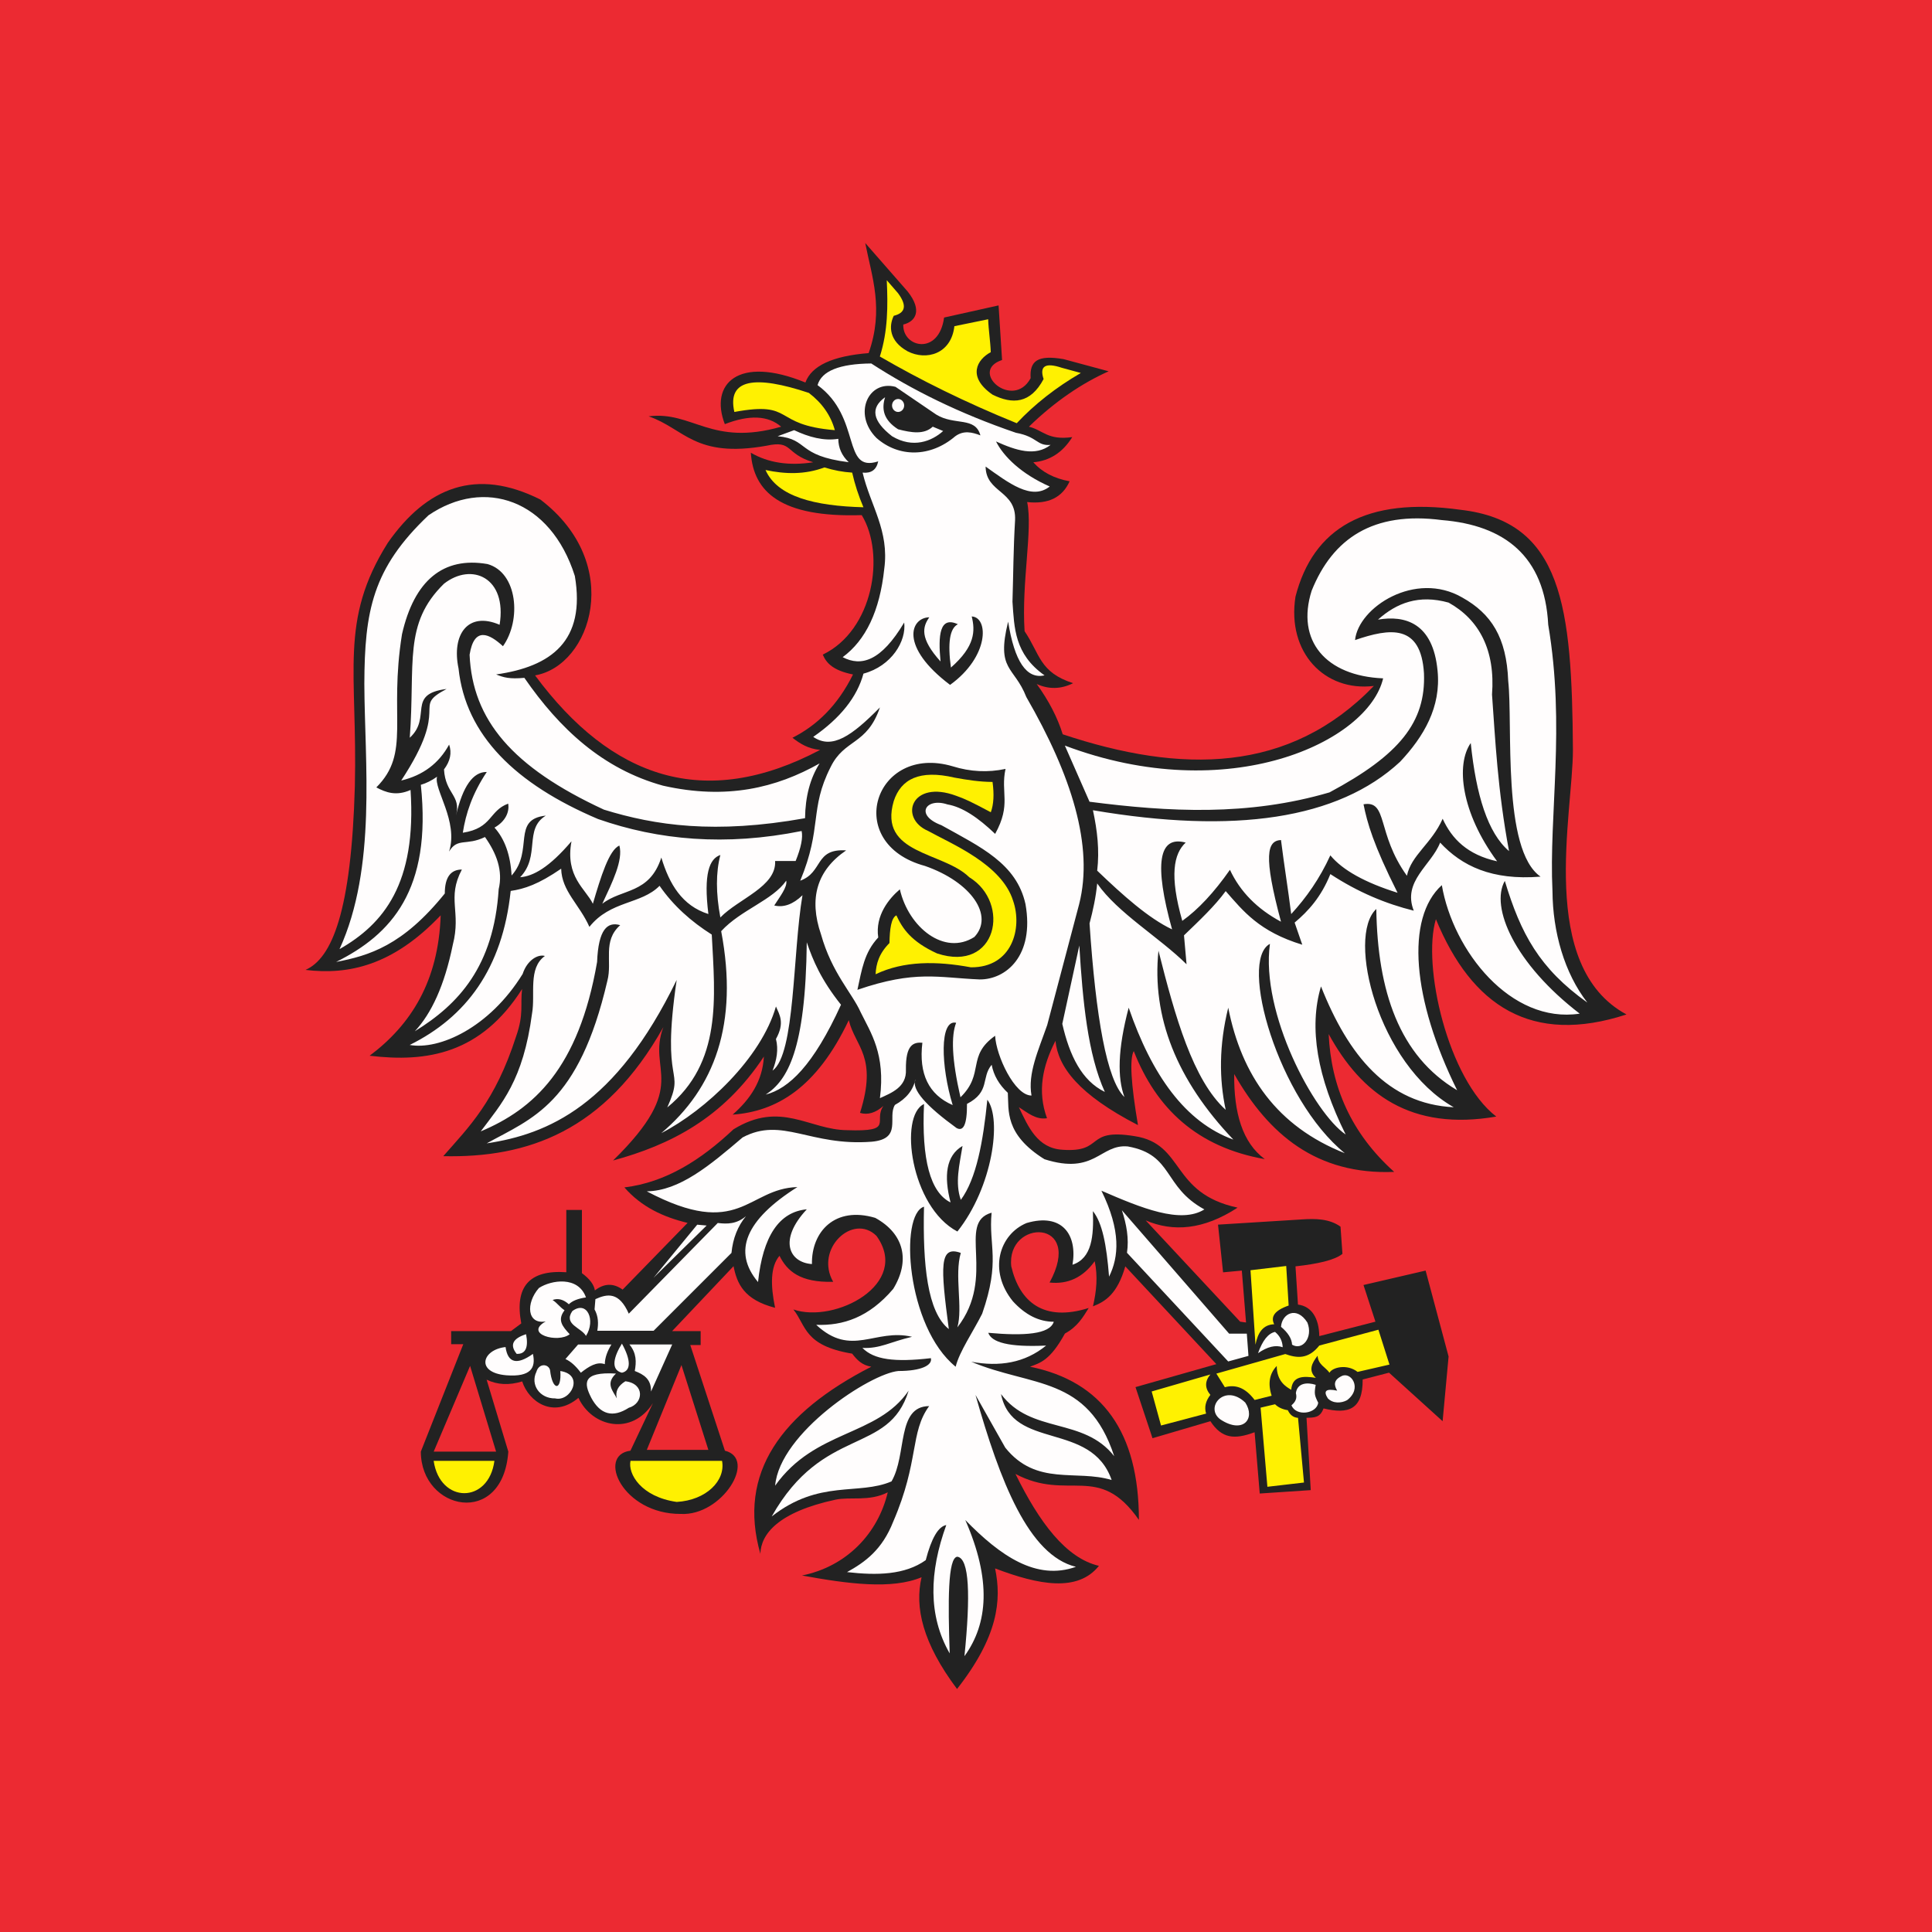 <?xml version="1.0" encoding="UTF-8" standalone="no"?>
<!-- Created with Inkscape (http://www.inkscape.org/) -->
<svg
   xmlns:svg="http://www.w3.org/2000/svg"
   xmlns="http://www.w3.org/2000/svg"
   xmlns:inkscape="http://www.inkscape.org/namespaces/inkscape"
   version="1.0"
   width="657"
   height="657"
   id="svg2">
  <defs
     id="defs4">
    <marker
       markerUnits="strokeWidth"
       refX="0"
       refY="5"
       markerWidth="4"
       markerHeight="3"
       orient="auto"
       viewBox="0 0 10 10"
       id="ArrowEnd">
      <path
         d="M 0,0 L 10,5 L 0,10 L 0,0 z "
         id="path7" />
    </marker>
    <marker
       markerUnits="strokeWidth"
       refX="10"
       refY="5"
       markerWidth="4"
       markerHeight="3"
       orient="auto"
       viewBox="0 0 10 10"
       id="ArrowStart">
      <path
         d="M 10,0 L 0,5 L 10,10 L 10,0 z "
         id="path10" />
    </marker>
    <filter
       id="filter3296"
       height="2.637"
       y="-0.818"
       width="3.532"
       x="-1.266">
      <feGaussianBlur
         id="feGaussianBlur3298"
         stdDeviation="139.04"
         inkscape:collect="always" />
    </filter>
  </defs>
  <rect
     width="657"
     height="657"
     x="0"
     y="0"
     style="opacity:1;fill:#ec2a32;fill-opacity:1;stroke:none;stroke-width:2;stroke-linecap:round;stroke-miterlimit:4;stroke-dasharray:none;stroke-dashoffset:0;stroke-opacity:1"
     id="rect5262" />
  <g
     transform="translate(62.359,47.484)"
     id="g7390">
    <path
       d="M 231.875,35.156 C 234.153,46.789 238.297,57.606 233.031,72.594 C 220.758,73.575 213.594,76.899 211.531,82.594 C 188.477,73.168 178.894,83.195 184.125,96.75 C 192.472,93.511 198.863,93.796 203.281,97.625 C 179.473,104.433 173.188,92.215 158.219,94.094 C 170.403,98.266 173.828,108.438 198.281,104.094 C 207.41,102.094 204.367,106.707 214.188,109.719 C 205.937,110.992 198.859,109.903 192.969,106.469 C 193.848,119.727 203.085,128.575 230.688,127.688 C 238.788,140.993 234.672,166.828 217.438,175.125 C 218.637,178.019 221.016,180.551 227.719,181.875 C 222.516,192.383 215.473,199.183 207.125,203.406 C 209.676,205.371 212.402,207.14 216.531,207.531 C 177.23,228.281 145.543,217.214 119.594,182.188 C 138.699,178.903 150.11,144.23 121.375,122.375 C 99.5,111.425 82.765,118.192 69.531,137.094 C 52.886,163.563 59.246,180.762 58.312,219.906 C 57.137,262.387 50.57,278.367 41.531,282.344 C 56.188,284.114 71.27,280.875 87.5,263.781 C 86.754,286.137 77.449,300.965 63.344,311.531 C 82.864,313.875 101.175,310.883 115.188,288.844 C 114.499,294.243 115.871,297.273 113.125,305.031 C 106.016,327.101 97.105,335.731 88.375,345.688 C 116.969,346.308 143.274,337.351 163.219,301.812 C 157.524,316.934 172.734,321.129 146.125,347.156 C 165.492,341.883 183.546,332.812 197.406,311.812 C 196.968,320.16 192.727,326.356 186.781,331.562 C 201.66,330.489 215.328,322.519 226.281,299.438 C 228.453,308.464 236.207,311.708 230.094,330.969 C 232.742,331.755 235.411,330.949 238.062,328.594 C 234.429,333.797 242.085,337.434 225.688,336.844 C 212.825,336.746 203.168,326.644 187.062,336.562 C 176.066,346.921 164.11,354.594 149.969,356.312 C 155.813,362.989 163.266,366.411 171.469,368.375 C 164.106,375.934 156.738,383.5 149.375,391.062 C 146.235,388.804 143.078,388.895 139.938,391.344 C 139.644,389.383 138.184,387.434 135.531,385.469 C 135.531,378.301 135.531,371.14 135.531,363.969 C 133.766,363.969 131.988,363.969 130.219,363.969 C 130.219,371.039 130.219,378.086 130.219,385.156 C 117.648,384.274 112.551,390.087 114.906,402.562 C 113.731,403.446 112.551,404.305 111.375,405.188 C 104.602,405.187 97.835,405.188 91.062,405.188 C 91.063,406.659 91.062,408.152 91.062,409.625 C 92.438,409.625 93.812,409.625 95.188,409.625 C 90.379,421.801 85.559,433.98 80.75,446.156 C 80.797,466.293 108.68,472.09 110.5,446.156 C 108.047,438.008 105.578,429.839 103.125,421.688 C 106.758,423.452 110.797,423.656 115.219,422.281 C 117.473,429.3 125.899,434.997 134.344,427.875 C 139.055,437.891 152.519,440.851 159.688,429.656 L 152.031,445.844 C 140.445,447.317 149.391,467.442 169.125,467.344 C 183.168,468.125 195.253,448.594 184.156,445.844 C 180.23,433.864 176.301,421.886 172.375,409.906 C 173.555,409.906 174.723,409.906 175.906,409.906 C 175.906,408.332 175.906,406.762 175.906,405.188 C 172.664,405.187 169.434,405.188 166.188,405.188 C 173.161,397.828 180.121,390.457 187.094,383.094 C 188.254,388.989 190.591,394.508 201.219,397.25 C 199.649,389.64 199.578,383.247 202.719,379.562 C 205.289,384.742 209.742,388.73 220.969,388.406 C 214.586,377.211 227.731,364.921 235.688,372.781 C 247.531,389.156 221.562,402.699 207.438,397.812 C 211.851,403.339 210.969,410.094 227.438,412.844 C 229.005,414.907 230.788,416.793 233.938,417.281 C 203.319,432.969 188.336,453.429 196.219,480.906 C 196.379,474.273 202.18,466.722 221.75,462.5 C 226.734,461.425 233.207,463.222 239.531,460 C 236.191,474.043 225.5,485.238 210.375,488.281 C 225.996,491.136 240.929,493.113 251.031,488.875 C 248.652,499.051 251.332,511.199 263.094,526.875 C 277.039,509.082 278.308,496.715 276.031,485.875 C 290.937,491.547 304.164,494.004 311.344,485 C 300.156,482.399 291.075,470.246 282.969,453.75 C 301.005,463.297 311.238,449.7 324.938,469.375 C 324.937,439.664 312.602,422.296 287.906,417.281 C 291.367,415.98 294.746,415.176 299.781,406 C 304.101,403.649 305.91,400.449 307.875,397.312 C 292.586,402.137 284.375,395.312 281.531,383.156 C 279.785,367.008 306.507,366.695 294.562,388.656 C 300.832,389.328 305.949,386.906 309.906,381.406 C 311.011,386.515 310.515,391.636 309.312,396.75 C 313.555,395.121 317.613,392.535 320.312,383.156 C 330.442,394.055 341.153,405.508 351.281,416.406 L 323.781,424.219 L 329.562,441.594 L 349.25,435.812 C 353.106,441.695 357.336,442.163 364.281,439.562 L 366.031,460.406 L 383.375,459.25 L 381.938,434.656 C 384.637,434.562 386.562,434.649 387.719,431.469 C 396.133,433.493 401.105,431.946 401.031,421.625 L 410,419.312 L 428.219,435.812 L 430.25,413.812 L 422.438,384.594 L 401.312,389.5 L 405.375,401.969 L 386.281,406.875 C 386.188,400.894 383.758,396.735 379.031,396.156 L 378.188,383.156 C 385.582,382.34 391.48,381.074 394.156,378.906 C 393.773,373.797 393.883,374.769 393.5,369.656 C 389.664,366.894 384.84,366.914 380.5,367.188 C 370.953,367.781 361.395,368.372 351.844,368.969 L 353.562,385.188 L 359.938,384.594 L 361.375,402.25 L 359.375,401.969 C 348.668,390.493 337.957,379.011 327.25,367.531 C 336.582,371.508 346.852,370.781 358.5,363.188 C 335.543,358.269 340.64,341.48 323.469,338.875 C 306.301,336.078 313.441,344.563 298.875,343.5 C 290.457,342.973 287.324,335.781 284.125,329.031 C 287.102,330.902 289.89,333.379 293.688,332.781 C 290.312,323.57 292.226,314.907 296.562,306.469 C 297.473,315.34 304.41,324.707 324.625,335.125 C 322.215,320.945 321.741,312.543 323.188,309.938 C 330.805,329.421 344.691,342.637 367.75,346.688 C 360.18,341.14 357.199,331.011 357.344,317.75 C 369.063,338.296 385.364,352.097 411.75,351.031 C 397.051,337.832 390.278,321.988 389.469,304.156 C 400.703,324.656 417.481,337.192 446.469,332.219 C 430,319.555 421.175,280.836 425.938,265.094 C 438.137,294.707 458.481,308.015 490.75,297.5 C 460.367,281.101 472.531,229.398 472.531,207.5 C 472.195,158.75 468.997,129.868 434.312,125.875 C 402.07,121.391 384.192,132.113 378.188,155.406 C 375.2,174.41 388.122,187.812 404.812,185.781 L 404.812,185.812 C 376.067,215.597 339.356,215.661 299.031,202.219 C 297.266,196.524 294.312,190.82 290.188,185.125 C 294.312,186.988 298.442,186.902 302.562,184.844 C 291.074,181.113 291.368,175.011 286.062,167.156 C 284.984,150.363 288.902,132.68 286.938,123.25 C 294.106,124.036 298.922,121.688 301.375,116.188 C 296.074,115.207 291.976,113.058 289.031,109.719 C 294.628,109.23 299.039,106.363 302.281,101.156 C 293.836,102.331 292.441,98.805 287.531,97.625 C 296.465,88.934 305.722,82.758 314.656,78.781 L 299.375,74.656 C 290.496,73.105 287.719,75.25 288.125,81.125 C 282.144,92.145 266.879,78.746 278.406,74.938 C 278.016,68.753 277.61,62.563 277.219,56.375 C 271.036,57.75 264.875,59.125 258.688,60.5 C 256.922,73.559 244.519,70.73 244.812,62.875 C 248.95,61.898 251.438,58.149 246.312,51.656 C 241.504,46.156 236.688,40.656 231.875,35.156 z M 169.375,416.719 L 178.531,445.562 L 157.594,445.562 L 169.375,416.719 z M 97.5,417 L 106.344,446.156 L 85.125,446.156 L 97.5,417 z "
       style="fill:#222222;fill-rule:evenodd;stroke:none"
       id="path14" />
    <path
       d="M 373.266,403.714 C 375.676,405.738 376.93,407.765 377.027,409.789 C 380.5,411.91 384.262,407.378 382.234,402.265 C 378.57,396.48 373.555,399.277 373.266,403.71 L 373.266,403.714 z M 371.238,405.453 C 372.875,406.8 373.746,408.539 373.84,410.66 C 371.43,409.793 368.633,410.468 365.449,412.683 C 366.992,408.343 368.922,405.933 371.234,405.449 L 371.238,405.453 z M 352.719,435.261 C 347.106,431.304 354.031,422.718 361.109,429.476 C 364.676,434.875 360.434,440.277 352.719,435.261 z M 392.363,425.421 C 391.289,423.597 391.051,421.871 393.809,420.503 C 397.023,418.765 401.078,424.613 395.719,428.667 C 393.77,429.734 390.879,429.855 389.176,428.027 C 387.649,425.648 388.367,424.582 392.356,425.425 L 392.363,425.421 z M 385.051,423.441 C 382.215,422.523 378.781,422.753 378.32,426.261 C 378.797,428.043 378.188,429.234 376.824,430.402 C 378.363,434.324 385.391,433.293 385.918,429.543 C 384.621,426.953 384.535,426.472 385.059,423.445 L 385.051,423.441 z M 310.754,252.941 C 317.699,262.972 331.879,271.265 341.141,280.429 C 340.856,277.152 340.563,273.871 340.273,270.593 C 345.488,265.578 350.809,260.562 354.453,255.546 C 360.426,262.359 365.859,269.324 380.496,273.777 C 379.629,271.269 378.762,268.761 377.895,266.253 C 382.57,262.328 386.914,257.55 390.047,249.761 C 399.496,255.957 408.949,259.863 418.406,262.203 C 414.453,252.171 424.387,246.769 427.375,239.054 C 434.703,246.96 444.93,251.98 461.523,250.628 C 448.309,241.468 452.168,199.023 450.527,184.07 C 449.949,169.218 444.742,161.21 434.902,155.71 C 418.922,146.441 399.539,159.078 398.441,170.179 C 410.32,166.101 420.844,164.632 421.879,181.464 C 422.551,198.054 413.582,209.242 389.758,221.976 C 362.082,230.105 335.051,228.628 308.149,225.156 C 305.352,218.793 302.555,212.425 299.758,206.058 C 355.539,227.113 402.949,204.781 407.992,183.199 C 388.496,182.382 378.293,170.421 383.684,153.394 C 390.844,135.621 404.59,126.312 427.961,129.375 C 449.231,131.109 462.93,141.625 464.133,164.968 C 470.016,199.789 464.324,229.406 465.578,255.546 C 465.672,269.437 469.629,283.421 477.441,293.457 C 461.09,281.804 454.801,270.027 449.371,252.074 C 444.332,260.968 452.672,280.214 474.836,297.218 C 451.34,300.773 431.77,275.816 427.953,253.523 C 415.535,264.746 417.899,292.457 433.16,323.265 C 413.445,311.582 406.09,289.515 405.668,261.625 C 395.481,271.039 406.207,314.425 432.004,329.05 C 409.574,327.945 396.168,311.449 386.859,287.957 C 382.668,302.023 385.555,318.839 395.25,338.312 C 384.496,331.035 366.262,296.98 369.496,273.488 C 358.742,279.203 372.34,326.324 394.961,344.679 C 371.906,335.566 359.848,318.199 355.316,295.195 C 352.16,308 352.207,319.429 354.449,329.921 C 343.348,319.843 337.254,298.312 331.59,275.808 C 329.277,298.378 337.762,319.793 357.055,340.05 C 340.68,334.121 329.348,318.105 321.461,295.195 C 317.699,309.421 317.606,319.07 320.016,325.578 C 314.012,319.839 310.297,298.519 308.152,266.543 C 309.356,262.011 310.32,257.476 310.754,252.945 L 310.754,252.941 z M 304.676,274.066 C 305.824,292.98 307.555,311.121 313.356,323.839 C 305.492,320.031 301.348,311.445 298.887,300.691 C 300.816,291.816 302.742,282.941 304.672,274.07 L 304.676,274.066 z M 309.309,228.05 C 310.801,234.992 311.574,241.648 310.754,248.597 C 319.555,257.039 328.188,264.753 336.219,268.562 C 330.047,246.378 331.59,236.539 340.848,239.046 C 336.746,242.851 335.301,250.281 339.691,265.667 C 345.09,261.812 350.492,256.023 355.895,248.304 C 359.367,255.73 365.152,261.613 373.258,265.957 C 367.18,243.332 368.531,238.414 373.258,238.175 C 374.414,247.335 375.57,254.187 376.731,263.351 C 381.875,257.765 386.434,251.289 390.039,243.386 C 394.184,248.398 401.805,252.644 412.899,256.117 C 404.684,239.793 402.566,232.277 401.324,226.023 C 409.715,224.578 405.664,235.859 416.082,250.332 C 417.527,243.293 424.473,239.433 428.234,230.945 C 431.367,237.793 436.672,243.195 446.754,245.414 C 434.5,228.824 432.668,212.519 437.785,205.191 C 439.594,222.867 443.594,235.839 450.805,241.941 C 446.902,221.101 446.129,203.933 445.02,188.695 C 446.176,173.648 440.68,163.23 430.262,157.441 C 420.086,154.597 412.563,157.582 406.242,163.226 C 415.406,161.683 424.953,164.285 426.5,180.589 C 427.754,192.984 421.777,203.019 413.77,211.554 C 392.664,231.16 357.418,236.222 309.301,228.046 L 309.309,228.05 z M 263.211,481.894 C 259.902,482.14 260.008,497.386 260.594,514.777 C 253.199,501.878 253.637,487.132 259.434,471.128 C 256.719,471.609 254.391,475.589 252.453,483.058 C 245.375,488.105 235.867,488.296 225.684,487.128 C 231.797,483.746 237.617,479.578 241.395,469.96 C 250.316,449.3 247.02,439.699 253.613,430.675 C 242.461,430.769 246.145,447.164 240.813,456.281 C 229.563,461.128 216.273,455.507 200.074,468.21 C 217.629,437.074 239.844,447.55 246.633,425.433 C 235.867,441.148 214.914,438.527 201.238,457.734 C 202.766,439.816 233.563,419.589 243.141,418.742 C 251.094,418.742 254.781,416.707 254.195,414.378 C 241.781,415.832 234.797,414.863 230.918,410.89 C 236.93,411.179 240.324,408.855 247.793,407.109 C 235.184,404.152 227.231,414.238 215.203,403.039 C 224.27,403.378 233.098,400.566 241.391,390.82 C 247.211,381.312 245.176,372.097 235.281,366.667 C 221.606,362.597 213.555,371.32 213.75,382.378 C 206.012,381.851 202.25,374.195 212.004,363.757 C 202.598,364.628 197.066,372.875 195.418,388.492 C 186.699,378.113 191.145,367.347 208.801,356.191 C 191.731,356.675 189.207,374.328 157.586,357.644 C 168.738,357.472 179.023,348.832 190.176,339.312 C 203.656,332.136 213.066,342.414 234.117,340.765 C 244.59,339.796 239.352,332.425 241.973,328.253 C 245.852,326.121 248.18,323.21 248.953,319.527 C 247.43,322.992 252.805,328.765 262.922,336.113 C 265.191,337.355 266.52,335.152 266.477,327.91 C 274.481,323.765 271.203,319.039 274.867,314.601 C 275.539,318.167 277.375,321.351 280.363,324.148 C 280.742,330.023 279.156,338.183 292.805,346.718 C 310.07,352.214 311.711,341.511 321.164,342.378 C 336.789,345.175 333.027,356.074 347.207,363.793 C 339.117,368.828 325.738,363.3 312.191,357.429 C 318.895,371.078 318.121,379.953 314.793,386.656 C 313.926,375.757 312.481,368.328 309.297,364.375 C 309.594,372.773 309.027,380.402 302.356,382.605 C 304.09,372.476 298.883,364.855 286.731,368.425 C 277.473,372.281 273.613,384.628 282.102,395.05 C 286.344,399.679 290.977,401.992 295.992,401.992 C 294.645,406.285 285.867,406.863 273.711,405.753 C 274.844,409.007 280.68,410.695 293.387,410.093 C 286.129,416.023 277.496,417.375 267.922,415.589 C 288.469,424.269 307.566,420.218 316.539,447.71 C 306.027,434.304 288.277,440.285 278.051,426.585 C 281.906,445.878 308.629,435.652 315.672,455.812 C 303.617,452.148 290.109,458.031 279.5,444.816 C 276.125,438.835 272.75,432.855 269.371,426.875 C 277.731,456.328 287.422,481.398 303.52,485.332 C 290.063,490.117 277.813,481.628 265.902,469.417 C 274.824,489.769 273.664,504.625 265.613,515.718 C 267.707,495.043 267.293,482.515 263.219,481.902 L 263.211,481.894 z M 251.859,362.871 C 251.399,382.636 252.996,398.691 260.297,404.484 C 257.461,383.074 257.023,375.941 264.367,378.585 C 262.137,386.152 265.141,397.21 263.207,403.902 C 276.688,386.543 262.82,368.304 274.844,364.91 C 273.777,376.355 277.945,381.105 271.645,399.246 C 268.641,405.257 263.887,412.144 262.625,417.285 C 245.844,403.707 243.422,365.488 251.859,362.867 L 251.859,362.871 z M 264.957,342.21 C 259.332,345.507 258.555,352.394 260.887,361.414 C 254,358.019 250.996,346.863 251.867,327.949 C 243.234,331.925 247.309,362.964 263.215,371.308 C 275.219,356.203 278.367,333.066 273.399,326.496 C 271.973,340.683 269.691,353.343 264.379,360.543 C 262.344,354.726 263.895,348.808 264.957,342.21 z M 319.149,364.07 L 355.609,406.031 L 361.633,406.031 L 362.195,413.601 L 355.305,415.496 L 320.883,378.535 C 321.606,373.714 320.738,368.89 319.149,364.066 L 319.149,364.07 z M 166.231,409.722 C 163.832,415.054 161.43,420.39 159.031,425.726 C 159.133,421.453 156.516,419.902 153.504,418.742 C 154.039,415.738 154.172,412.73 151.684,409.722 L 166.234,409.722 L 166.231,409.722 z M 138.656,427.765 C 141.758,433.582 146.027,434.746 151.461,431.253 C 156.504,429.8 156.988,423.011 150.301,422.234 C 147.781,423.785 146.813,425.722 147.395,428.05 C 146.055,425.445 143.477,423.046 147.106,419.613 C 135.531,418.921 136.223,423 138.668,427.761 L 138.656,427.765 z M 128.184,418.746 C 136.551,420.023 131.688,429.328 126.441,428.058 C 121.207,428.152 117.906,423.402 120.043,419.039 C 120.914,415.937 124.211,416.324 124.695,418.46 C 125.469,425.539 128.672,425.636 128.184,418.75 L 128.184,418.746 z M 149.137,409.433 C 152.238,415.058 152.238,418.648 149.137,419.324 C 145.047,418.363 146.508,413.605 149.137,409.433 z M 135.164,419.328 C 133.422,417.003 131.676,415.449 129.93,414.675 C 131.363,413.027 132.797,411.378 134.231,409.73 L 145.563,409.73 C 144.195,411.96 143.34,414.191 143.313,416.421 C 140.598,415.445 137.883,417.191 135.164,419.328 z M 222.719,101.742 C 222.719,104.785 223.895,107.437 226.254,109.695 C 208.481,107.48 212.801,101.859 202.098,100.859 C 203.961,100.175 205.828,99.484 207.695,98.8 C 212.703,101.156 217.711,102.531 222.719,101.746 L 222.719,101.742 z M 258.371,99.089 C 254.492,102.574 248.109,105.128 240.988,100.855 C 234.313,95.652 233.527,91.23 238.633,87.597 C 237.359,91.574 238.043,95.304 243.051,98.496 C 247.57,99.679 251.891,100.371 254.832,97.613 C 256.008,98.101 257.188,98.593 258.367,99.085 L 258.371,99.089 z M 243.051,92.609 C 241.918,92.609 240.992,91.621 240.992,90.402 C 240.992,89.187 241.918,88.195 243.051,88.195 C 244.184,88.195 245.113,89.187 245.113,90.402 C 245.113,91.617 244.188,92.609 243.051,92.609 z M 293.727,301.207 C 297.359,287.46 300.992,273.71 304.625,259.96 C 309.606,240.289 302.098,216.289 286.652,189.546 C 282.496,178.929 276.32,180.703 280.469,163.914 C 282.629,177.464 286.754,183.554 292.844,182.179 C 282.598,174.937 282.57,165.988 281.945,157.136 C 282.238,147.906 282.238,139.265 282.828,129.445 C 283.316,119.234 272.91,120.214 272.813,111.179 C 280.578,116.691 288.449,122.859 294.613,117.953 C 284.988,113.73 278.902,107.742 276.348,102.636 C 283.125,105.687 289.703,107.855 294.906,103.812 C 290.098,104.203 290.586,101.062 283.125,99.687 C 263.805,93.085 247.746,85.082 233.926,76.121 C 223.125,76.218 217.035,78.671 215.66,83.484 C 230.781,94.48 223.809,113.437 236.281,109.41 C 235.695,112.257 233.926,113.535 230.981,113.238 C 233.629,124.433 240.113,132.976 238.344,145.941 C 236.824,160.32 232.012,170.253 224.203,175.992 C 230.484,179.281 237.262,177.417 245.121,164.21 C 245.914,170.457 240.891,179.007 231.273,181.593 C 229.113,189.546 223.418,196.714 214.188,203.101 C 220.668,207.519 227.344,202.71 236.871,193.085 C 232.453,206.046 224.793,203.691 220.078,213.414 C 212.813,227.75 217.328,233.839 209.77,252.007 C 217.625,249.16 214.578,241.011 225.383,241.699 C 215.465,248.472 212.617,258 216.84,270.277 C 220.52,283.394 227.426,290.238 230.309,296.714 C 233.77,303.761 238.801,310.933 236.871,325.957 C 240.703,324.195 246.008,322.238 245.707,316.234 C 245.602,307.769 248.254,306.894 251.305,307.101 C 250.031,317.707 253.465,324.777 261.613,328.312 C 257.586,315.152 257.098,299.043 262.789,300.324 C 261.07,304.718 261.27,312.625 264.262,325.66 C 272.606,317.511 266.223,311.718 276.043,304.742 C 276.383,311.515 282.668,325.07 288.414,325.07 C 287.09,317.558 290.719,309.8 293.715,301.207 L 293.727,301.207 z M 271.039,100.562 C 269.273,94.082 262.203,97.324 256.016,93.492 C 251.402,90.351 246.785,87.21 242.172,84.066 C 232.941,81.613 227.539,93.296 235.691,101.449 C 243.227,108.101 253.981,108.148 262.5,100.863 C 265.348,98.796 268.195,99.484 271.043,100.57 L 271.039,100.562 z M 279.582,213.996 C 277.816,222.144 281.645,225.976 276.051,236.089 C 270.281,230.543 264.832,226.91 259.848,226.074 C 252.484,223.621 248.555,229.707 257.789,233.144 C 271.152,240.585 283.313,246.164 286.367,259.953 C 289.488,277.523 279.731,285.667 270.754,285.585 C 256.613,284.996 248.953,282.347 229.215,289.117 C 230.719,282.246 231.5,276.46 236.297,271.316 C 235.176,263.8 240.047,257.992 243.649,254.945 C 246.594,267.859 258.77,277.679 268.984,271.148 C 275.762,263.98 268.008,252.492 252.191,246.992 C 223.953,239.328 235.051,205.25 261.617,213.109 C 267.606,214.972 273.598,215.269 279.586,213.992 L 279.582,213.996 z M 253.656,162.437 C 247.188,162.566 243.496,172.449 260.727,185.417 C 274.082,175.793 273.883,162.437 268.09,162.144 C 269.281,167.05 269.289,172.25 261.02,179.527 C 259.844,171.082 260.629,166.171 263.375,164.796 C 257.152,161.917 256.625,168.535 257.484,177.464 C 250.293,169.5 251.383,165.671 253.656,162.441 L 253.656,162.437 z M 61.539,185.066 C 61.633,160.382 64.25,145.832 83.363,127.742 C 102.277,114.843 124.879,122.312 133.125,148.402 C 136.863,170.472 125.125,179.203 106.356,181.867 C 108.934,182.921 110.895,183.48 115.957,183.027 C 127.934,200.343 142.582,214.019 163.098,219.691 C 184.777,224.589 201.656,220.417 216.352,212.128 C 213.152,217.171 211.504,223.378 211.406,230.753 C 180.77,236.238 160.453,233.23 143.02,227.847 C 111.789,213.394 98.305,197.293 97.332,175.175 C 98.875,165.445 104.02,167.98 108.68,172.269 C 114.984,163.445 113.723,147.246 103.441,144.335 C 88.41,141.718 78.516,149.863 74.344,168.195 C 69.785,196.617 77.445,208.449 65.617,220.285 C 68.91,222.035 72.402,223.3 77.254,221.156 C 79.352,253.035 68.098,266.707 53.102,275.281 C 65.805,247.539 61.637,211.648 61.539,185.07 L 61.539,185.066 z M 210.246,235.121 C 210.731,237.347 210.055,240.746 208.211,245.304 C 205.887,245.304 203.559,245.304 201.231,245.304 C 201.715,254.031 188.816,258.105 182.609,264.507 C 181.059,256.265 181.059,249.183 182.609,243.265 C 178.875,244.523 176.84,249.664 178.539,263.343 C 169.613,260.535 165.25,253.16 162.535,244.14 C 158.465,256.652 149.152,254.613 142.457,259.851 C 145.879,252.515 149.602,245.027 148.273,240.066 C 144.781,241.5 141.969,250.625 139.254,259.851 C 136.832,254.808 129.75,250.636 131.981,238.609 C 124.418,247.484 118.984,250.492 114.523,250.828 C 121.504,243.554 115.684,234.535 123.25,229.878 C 111.516,231.136 119.273,241.71 111.613,250.246 C 111.227,243.265 109.289,237.832 105.797,233.953 C 109.59,231.82 110.945,228.523 110.449,225.804 C 103.856,228.23 105.117,234.144 95.027,235.699 C 96.043,229.152 98.277,222.363 103.176,215.039 C 98.52,214.945 95.027,219.886 92.699,229.878 C 94.539,222.894 89.113,222.605 88.629,214.164 C 90.762,211.355 91.344,208.539 90.371,205.726 C 86.883,212.125 81.449,216.199 74.078,217.945 C 91.438,191.562 77.082,193.406 89.5,186.808 C 75.727,188.55 84.652,196.41 76.988,203.394 C 78.899,178 74.684,164.66 88.625,151.015 C 98.031,143.644 110.156,148.882 107.539,164.98 C 96.773,160.324 91.145,168.273 93.57,179.82 C 95.977,202.578 112.988,219.14 141.004,231.035 C 161.543,238.21 184.289,240.343 210.262,235.105 L 210.246,235.121 z M 94.715,248.214 C 90.836,248.214 88.899,250.929 88.899,256.363 C 74.582,274.125 63.141,277.492 51.941,279.64 C 70.695,270.293 84.527,255.167 80.75,219.402 C 82.59,218.871 84.434,217.949 86.277,216.64 C 85.02,220.761 93.649,231.867 90.348,242.101 C 93.254,237.253 96.164,240.261 102.566,237.156 C 106.496,242.73 108.727,248.55 107.223,254.906 C 105.563,281.156 93.578,294.054 78.707,303.21 C 84.356,297.148 88.781,287.691 91.617,273.812 C 94.559,262.468 89.5,258.058 94.707,248.214 L 94.715,248.214 z M 128.473,247.925 C 120.715,253.257 115.961,254.812 111.305,255.488 C 108.52,282.015 96.055,298.41 76.969,307.867 C 86.957,309.66 104.031,302.097 115.379,283.714 C 116.93,278.96 120.613,276.925 122.941,277.605 C 117.125,281.773 119.742,290.601 118.578,297.101 C 115.566,320.023 108.125,327.898 101.117,337.257 C 119.043,329.734 134.422,315.914 140.691,279.64 C 141.125,268.484 144.231,265.867 148.547,267.128 C 142.438,272.558 145.93,279.445 144.184,286.043 C 134.434,328.027 118.488,332.847 103.152,341.332 C 123.91,338.203 146.996,328.546 167.754,285.753 C 162.227,323.293 170.953,314.851 164.555,329.113 C 183.203,313.875 180.824,291.906 179.684,270.332 C 172.676,265.898 166.613,260.511 161.934,253.746 C 155.629,260.148 145.25,258.691 138.074,267.71 C 134.68,260.05 128.668,255.585 128.473,247.925 z M 182.891,269.167 C 189.582,261.894 200.348,258.695 205.004,252 C 205.492,254.132 202.777,257.527 200.934,260.437 C 204.133,261.21 207.332,260.05 210.535,256.949 C 207.141,276.832 208.113,310.976 200.352,316.605 C 201.754,313.015 202.434,309.429 201.512,305.839 C 204.602,300.289 202.711,297.585 201.512,294.785 C 196.496,312.335 177.535,330.136 162.52,337.851 C 180.586,322.597 188.879,300.726 182.887,269.175 L 182.891,269.167 z M 211.992,272.949 C 214.117,279.152 216.828,285.648 223.633,294.191 C 214.223,314.851 205.883,322.71 198.027,324.746 C 205.418,319.937 211.602,309.648 211.992,272.949 z M 191.332,366.074 C 188.52,369.468 186.871,373.636 186.387,378.585 C 177.563,387.41 168.734,396.238 159.906,405.066 L 140.762,405.066 C 141.164,402.644 141.16,400.218 139.828,397.793 C 139.926,396.632 140.02,395.468 140.117,394.304 C 144.191,392.449 148.172,391.761 151.465,399.25 C 161.551,388.968 171.641,378.687 181.727,368.406 C 184.926,368.796 188.129,368.8 191.328,366.082 L 191.332,366.074 z M 174.742,368.984 L 177.941,369.273 L 159.902,387.023 L 174.742,368.98 L 174.742,368.984 z M 125.563,394.593 C 127.402,393.914 129.246,394.402 131.09,396.046 C 132.25,394.886 134.191,394.109 136.906,393.722 C 134.281,386.328 125.07,387.793 120.902,390.523 C 116.324,395.761 116.914,403.035 123.227,401.871 C 115.609,406.164 127.445,409.39 131.371,406.234 C 128.844,403.519 127.09,401.386 129.629,398.089 C 127.887,396.929 127.305,395.765 125.559,394.601 L 125.563,394.593 z M 136.91,406.812 C 140.305,401.48 137.297,394.593 132.258,398.375 C 129.156,402.933 135.359,404 136.91,406.812 z M 109.559,410.597 C 101.508,411.468 99.277,419.324 109.848,420.199 C 118.09,420.828 119.934,417.726 118.867,412.925 C 113.438,416.804 110.332,416.027 109.559,410.601 L 109.559,410.597 z M 116.543,406.23 C 111.984,407.683 110.918,409.914 113.344,412.921 C 116.352,413.015 117.414,410.789 116.543,406.23"
       style="fill:#fffdfd;fill-rule:evenodd;stroke:none"
       id="path18" />
    <path
       d="M 239.219,47.828 C 240.492,49.3 241.77,50.773 243.047,52.246 C 246.09,56.371 245.598,58.921 241.574,59.906 C 239.895,63.339 239.887,68.441 246.285,71.984 C 252.57,75.222 261.113,72.964 262.191,63.441 C 266.02,62.656 269.852,61.871 273.68,61.085 C 273.777,64.519 274.461,68.843 274.563,72.281 C 269.93,74.726 266.379,80.617 275.149,86.714 C 281.973,90.101 288.063,89.808 292.531,81.414 C 291.059,76.996 293.117,75.718 298.715,77.585 C 300.875,78.175 303.035,78.761 305.195,79.351 C 296.75,84.257 289.484,89.957 283.395,96.437 C 265.793,89.293 250.52,81.683 236.844,73.753 C 239.602,65.113 239.598,56.472 239.199,47.828 L 239.219,47.828 z M 221.539,98.796 C 220.164,93.789 217.219,89.566 212.703,86.128 C 194.438,80.043 184.813,81.32 187.367,92.609 C 208.188,88.781 199.84,97.027 221.543,98.796 L 221.539,98.796 z M 227.434,113.234 C 228.316,117.16 229.59,121.089 231.262,125.019 C 214.664,124.578 201.996,121.437 197.969,112.351 C 204.645,113.773 211.324,113.968 218,111.468 C 221.141,112.449 224.281,113.039 227.426,113.234 L 227.434,113.234 z M 275.164,218.417 C 275.75,222.64 275.555,226.078 274.578,228.73 C 267.953,225.203 265.824,224.183 262.797,223.132 C 247.535,217.464 243.188,230.722 253.234,235.074 C 261.078,239.449 278.258,246.355 282.149,258.8 C 285.414,268.14 281.852,281.574 267.805,281.464 C 256.082,279.296 245.016,279.242 235.399,283.82 C 235.559,280.285 236.574,276.75 240.109,273.214 C 240.207,268.531 240.676,264.675 242.465,263.789 C 244.539,268.269 247.461,272.695 256.313,276.75 C 276.66,283.441 281.559,259.558 267.211,250.804 C 258.352,242.066 236.203,243.132 241.578,224.902 C 244.031,217.464 250.316,214.175 262.199,216.949 C 266.52,217.746 270.84,218.41 275.16,218.421 L 275.164,218.417 z M 85.113,449.3 C 87.246,463.902 103.832,464 105.773,449.3 L 85.113,449.3 z M 152.047,449.3 C 162.426,449.3 172.805,449.3 183.184,449.3 C 184.441,455.992 177.848,462.683 167.762,463.269 C 155.594,461.523 151.113,453.667 152.051,449.3 L 152.047,449.3 z M 406.395,404.695 C 400.707,406.238 391.981,408.539 386.289,410.082 C 382.434,414.917 378.574,414.332 374.715,412.972 C 366.902,415.191 359.09,417.41 351.277,419.628 C 352.242,421.171 353.203,422.714 354.168,424.257 C 357.543,423.343 360.918,424.113 364.297,428.597 C 366.223,428.117 368.152,427.632 370.082,427.152 C 368.734,423.007 369.313,419.628 371.816,417.023 C 371.813,422.335 375.09,424.167 376.734,425.125 C 377.109,420.386 380.875,420.39 385.125,421.074 C 382.414,418.566 383.77,416.058 385.703,413.55 C 385.895,416.636 388.402,417.406 389.754,419.335 C 390.707,417.496 395.734,416.238 399.301,419.05 C 401.902,418.472 407.539,417.136 410.145,416.558 L 406.383,404.695 L 406.395,404.695 z M 366.32,431.207 C 367.957,430.824 369.598,430.437 371.238,430.05 C 372.297,431.109 373.746,431.785 375.578,432.074 C 376.348,433.71 377.504,434.578 379.051,434.675 L 381.074,456.667 L 368.633,458.113 L 366.32,431.203 L 366.32,431.207 z M 362.883,384.476 L 375.035,383.031 C 375.227,386.503 375.672,393.007 375.863,396.48 C 370.945,398.191 369.691,400.359 370.945,402.843 C 367.086,402.984 365.352,405.785 364.582,409.789 L 362.887,384.472 L 362.883,384.476 z M 349.242,419.921 C 347.316,422.234 347.316,424.55 349.242,426.863 C 347.606,428.984 347.125,431.105 347.797,433.226 L 332.461,437.277 L 329.281,425.703 C 335.934,423.773 342.59,421.847 349.246,419.917"
       style="fill:#fff101;fill-rule:evenodd;stroke:none"
       id="path20" />
  </g>
</svg>
